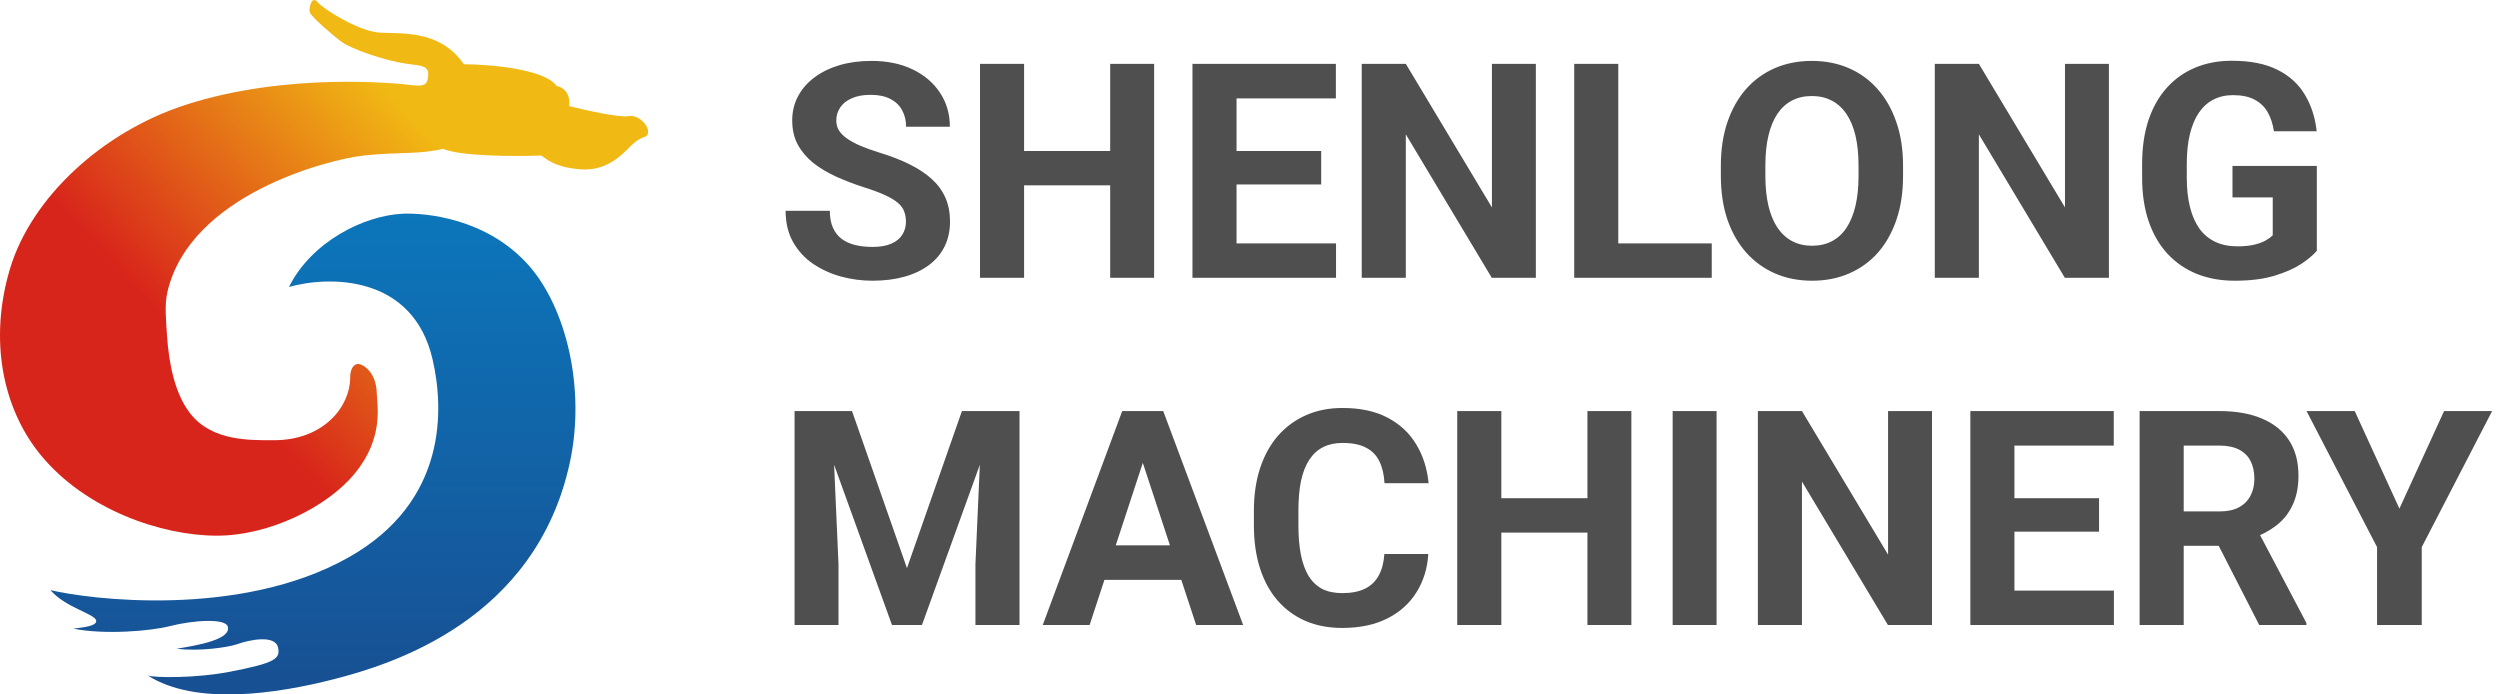 <svg width="216" height="60" viewBox="0 0 216 60" fill="none" xmlns="http://www.w3.org/2000/svg">
<path d="M37.375 31.053C35.678 23.703 28.396 23.818 24.967 24.795C26.909 20.888 31.441 18.609 34.822 18.464C36.633 18.387 42.065 18.796 45.73 22.986C48.905 26.616 50.611 33.536 49.244 39.916C46.3 53.663 33.707 57.443 28.815 58.691C23.924 59.94 16.91 61.007 12.774 58.366C13.371 58.566 16.936 58.607 19.86 58.04C23.78 57.281 24.212 56.919 24.032 55.978C23.805 54.793 21.514 55.291 20.507 55.653C19.78 55.914 17.27 56.304 15.256 56.051C17.054 55.761 20.003 55.255 19.68 54.133C19.467 53.397 16.659 53.589 14.68 54.097C12.99 54.531 8.998 54.857 6.336 54.314C7.199 54.206 8.314 54.097 8.314 53.663C8.314 53.048 5.689 52.542 4.358 50.986C7.667 51.782 20.723 53.45 30.11 48.164C38.742 43.304 38.335 35.209 37.375 31.053Z" fill="url(#paint0_linear_133_210)"/>
<path d="M30.865 31.451C30.506 31.524 30.254 31.922 30.254 32.645C30.254 35.069 28.024 38.035 23.672 38.035C21.599 38.035 18.342 38.128 16.461 35.756C15.121 34.067 14.591 31.468 14.429 28.991C14.341 27.646 14.209 26.337 14.464 25.229C16.407 16.8 28.42 13.762 31.441 13.436C34.462 13.111 36.224 13.364 38.275 12.857C39.828 13.523 44.581 13.52 46.763 13.436C47.338 13.834 48.014 14.456 50.144 14.63C52.805 14.847 54.172 12.821 54.819 12.315C55.467 11.808 55.754 11.88 55.898 11.7C56.334 11.151 55.287 9.855 54.316 10.036C53.539 10.18 50.659 9.541 49.172 9.167C49.316 7.923 48.513 7.491 48.093 7.431C47.058 5.955 42.315 5.562 40.073 5.55C37.915 2.403 34.354 2.981 32.628 2.8C30.901 2.62 27.952 0.811 27.413 0.16C26.94 -0.411 26.657 0.702 26.765 1.064C26.873 1.426 28.743 3.054 29.535 3.632C30.326 4.211 33.311 5.297 35.433 5.55L35.48 5.555C36.47 5.673 37.051 5.743 36.998 6.49C36.944 7.25 36.746 7.503 35.613 7.359C34.398 7.203 24.809 6.209 16.011 9.068C8.795 11.413 2.701 17.107 0.869 23.203C-0.987 29.384 0.24 35.313 3.508 39.301C7.395 44.044 13.958 46.283 18.745 46.283C23.258 46.283 28.292 43.805 30.649 40.908C33.203 37.818 32.573 34.99 32.556 34.02C32.52 32.03 31.225 31.379 30.865 31.451Z" fill="url(#paint1_linear_133_210)"/>
<path d="M78.273 19.163C78.273 18.833 78.223 18.537 78.121 18.274C78.028 18.004 77.85 17.758 77.588 17.538C77.326 17.31 76.957 17.085 76.483 16.865C76.009 16.645 75.396 16.417 74.643 16.18C73.805 15.909 73.009 15.604 72.256 15.266C71.511 14.927 70.851 14.534 70.275 14.085C69.708 13.628 69.26 13.099 68.93 12.498C68.608 11.897 68.447 11.199 68.447 10.403C68.447 9.633 68.617 8.935 68.955 8.309C69.294 7.674 69.768 7.132 70.377 6.684C70.986 6.227 71.706 5.875 72.535 5.63C73.373 5.384 74.291 5.262 75.29 5.262C76.653 5.262 77.842 5.507 78.857 5.998C79.873 6.489 80.66 7.162 81.219 8.017C81.786 8.871 82.069 9.849 82.069 10.949H78.286C78.286 10.408 78.172 9.934 77.943 9.527C77.723 9.113 77.385 8.787 76.928 8.55C76.479 8.313 75.912 8.194 75.227 8.194C74.566 8.194 74.016 8.296 73.576 8.499C73.136 8.694 72.806 8.96 72.586 9.299C72.366 9.629 72.256 10.001 72.256 10.416C72.256 10.729 72.332 11.013 72.484 11.267C72.645 11.521 72.882 11.758 73.195 11.977C73.508 12.198 73.894 12.405 74.351 12.6C74.808 12.794 75.337 12.985 75.938 13.171C76.945 13.476 77.829 13.818 78.591 14.199C79.361 14.58 80.004 15.008 80.52 15.481C81.037 15.955 81.426 16.493 81.689 17.094C81.951 17.695 82.082 18.376 82.082 19.138C82.082 19.942 81.925 20.661 81.612 21.296C81.299 21.931 80.846 22.468 80.254 22.908C79.662 23.348 78.955 23.683 78.134 23.911C77.313 24.14 76.394 24.254 75.379 24.254C74.465 24.254 73.564 24.135 72.675 23.898C71.786 23.653 70.978 23.285 70.25 22.794C69.531 22.303 68.955 21.677 68.523 20.915C68.092 20.153 67.876 19.252 67.876 18.211H71.697C71.697 18.787 71.786 19.273 71.964 19.671C72.142 20.069 72.391 20.39 72.713 20.636C73.043 20.881 73.432 21.059 73.881 21.169C74.338 21.279 74.837 21.334 75.379 21.334C76.039 21.334 76.581 21.241 77.004 21.055C77.436 20.869 77.753 20.61 77.956 20.28C78.168 19.95 78.273 19.578 78.273 19.163ZM96.999 13.044V16.015H87.351V13.044H96.999ZM88.481 5.516V24H84.672V5.516H88.481ZM99.716 5.516V24H95.92V5.516H99.716ZM115.433 21.029V24H105.594V21.029H115.433ZM106.838 5.516V24H103.029V5.516H106.838ZM114.15 13.044V15.938H105.594V13.044H114.15ZM115.42 5.516V8.499H105.594V5.516H115.42ZM132.698 5.516V24H128.89L121.463 11.609V24H117.654V5.516H121.463L128.902 17.919V5.516H132.698ZM147.895 21.029V24H138.589V21.029H147.895ZM139.82 5.516V24H136.012V5.516H139.82ZM164.424 14.326V15.202C164.424 16.607 164.233 17.868 163.853 18.985C163.472 20.102 162.934 21.055 162.24 21.842C161.546 22.62 160.717 23.217 159.752 23.632C158.796 24.047 157.733 24.254 156.565 24.254C155.406 24.254 154.344 24.047 153.379 23.632C152.423 23.217 151.593 22.62 150.891 21.842C150.188 21.055 149.642 20.102 149.253 18.985C148.872 17.868 148.682 16.607 148.682 15.202V14.326C148.682 12.913 148.872 11.652 149.253 10.543C149.634 9.426 150.171 8.474 150.865 7.687C151.568 6.899 152.397 6.298 153.354 5.884C154.318 5.469 155.381 5.262 156.54 5.262C157.708 5.262 158.77 5.469 159.727 5.884C160.691 6.298 161.521 6.899 162.215 7.687C162.917 8.474 163.459 9.426 163.84 10.543C164.229 11.652 164.424 12.913 164.424 14.326ZM160.577 15.202V14.301C160.577 13.319 160.488 12.456 160.311 11.711C160.133 10.966 159.87 10.34 159.523 9.832C159.176 9.324 158.753 8.943 158.254 8.689C157.755 8.427 157.183 8.296 156.54 8.296C155.897 8.296 155.326 8.427 154.826 8.689C154.335 8.943 153.916 9.324 153.569 9.832C153.231 10.34 152.973 10.966 152.795 11.711C152.617 12.456 152.528 13.319 152.528 14.301V15.202C152.528 16.175 152.617 17.039 152.795 17.792C152.973 18.537 153.235 19.167 153.582 19.684C153.929 20.191 154.352 20.576 154.852 20.839C155.351 21.101 155.922 21.232 156.565 21.232C157.209 21.232 157.78 21.101 158.279 20.839C158.779 20.576 159.198 20.191 159.536 19.684C159.875 19.167 160.133 18.537 160.311 17.792C160.488 17.039 160.577 16.175 160.577 15.202ZM182.21 5.516V24H178.401L170.975 11.609V24H167.166V5.516H170.975L178.414 17.919V5.516H182.21ZM200.174 14.339V21.664C199.886 22.011 199.442 22.388 198.841 22.794C198.24 23.192 197.465 23.535 196.518 23.822C195.57 24.11 194.423 24.254 193.077 24.254C191.884 24.254 190.796 24.059 189.814 23.67C188.833 23.272 187.986 22.692 187.275 21.931C186.573 21.169 186.031 20.238 185.65 19.138C185.27 18.029 185.079 16.764 185.079 15.342V14.187C185.079 12.765 185.261 11.499 185.625 10.391C185.997 9.282 186.526 8.347 187.212 7.585C187.897 6.823 188.714 6.243 189.662 5.846C190.61 5.448 191.664 5.249 192.823 5.249C194.431 5.249 195.752 5.511 196.784 6.036C197.817 6.552 198.604 7.272 199.146 8.194C199.696 9.108 200.034 10.158 200.161 11.343H196.467C196.374 10.716 196.196 10.171 195.934 9.705C195.671 9.24 195.295 8.876 194.804 8.613C194.321 8.351 193.695 8.22 192.925 8.22C192.29 8.22 191.723 8.351 191.224 8.613C190.733 8.867 190.318 9.244 189.979 9.743C189.641 10.242 189.383 10.86 189.205 11.597C189.027 12.333 188.938 13.188 188.938 14.161V15.342C188.938 16.307 189.032 17.162 189.218 17.906C189.404 18.643 189.679 19.265 190.043 19.773C190.415 20.272 190.872 20.648 191.414 20.902C191.956 21.156 192.586 21.283 193.306 21.283C193.907 21.283 194.406 21.232 194.804 21.131C195.21 21.029 195.536 20.907 195.781 20.763C196.035 20.61 196.23 20.466 196.365 20.331V17.056H192.887V14.339H200.174ZM70.39 35.516H73.614L78.362 49.087L83.11 35.516H86.335L79.657 54H77.067L70.39 35.516ZM68.65 35.516H71.862L72.446 48.744V54H68.65V35.516ZM84.862 35.516H88.087V54H84.278V48.744L84.862 35.516ZM99.17 38.677L94.143 54H90.093L96.961 35.516H99.538L99.17 38.677ZM103.347 54L98.307 38.677L97.9 35.516H100.503L107.409 54H103.347ZM103.118 47.119V50.102H93.356V47.119H103.118ZM119.609 47.868H123.405C123.329 49.112 122.986 50.217 122.377 51.182C121.776 52.147 120.934 52.9 119.851 53.441C118.776 53.983 117.481 54.254 115.966 54.254C114.781 54.254 113.719 54.051 112.779 53.645C111.84 53.23 111.036 52.637 110.367 51.867C109.707 51.097 109.203 50.166 108.856 49.074C108.509 47.982 108.336 46.759 108.336 45.405V44.123C108.336 42.769 108.514 41.546 108.869 40.454C109.233 39.354 109.749 38.419 110.418 37.648C111.095 36.878 111.903 36.286 112.843 35.871C113.782 35.456 114.832 35.249 115.991 35.249C117.532 35.249 118.831 35.528 119.889 36.087C120.955 36.645 121.78 37.416 122.364 38.398C122.957 39.379 123.312 40.496 123.431 41.749H119.622C119.58 41.004 119.432 40.374 119.178 39.857C118.924 39.333 118.539 38.939 118.022 38.677C117.515 38.406 116.838 38.27 115.991 38.27C115.356 38.27 114.802 38.389 114.328 38.626C113.854 38.863 113.456 39.223 113.135 39.705C112.813 40.188 112.572 40.797 112.411 41.533C112.259 42.261 112.183 43.116 112.183 44.098V45.405C112.183 46.362 112.255 47.204 112.398 47.932C112.542 48.651 112.762 49.26 113.059 49.76C113.363 50.251 113.753 50.623 114.227 50.877C114.709 51.122 115.289 51.245 115.966 51.245C116.761 51.245 117.417 51.118 117.934 50.864C118.45 50.61 118.843 50.234 119.114 49.734C119.394 49.235 119.559 48.613 119.609 47.868ZM138.233 43.044V46.015H128.585V43.044H138.233ZM129.715 35.516V54H125.906V35.516H129.715ZM140.95 35.516V54H137.154V35.516H140.95ZM148.313 35.516V54H144.518V35.516H148.313ZM166.925 35.516V54H163.116L155.689 41.609V54H151.881V35.516H155.689L163.129 47.919V35.516H166.925ZM182.642 51.029V54H172.803V51.029H182.642ZM174.047 35.516V54H170.238V35.516H174.047ZM181.359 43.044V45.938H172.803V43.044H181.359ZM182.629 35.516V38.499H172.803V35.516H182.629ZM184.863 35.516H191.757C193.17 35.516 194.385 35.727 195.4 36.15C196.424 36.574 197.212 37.2 197.762 38.029C198.312 38.859 198.587 39.879 198.587 41.089C198.587 42.079 198.418 42.93 198.079 43.641C197.749 44.343 197.279 44.931 196.67 45.405C196.069 45.871 195.362 46.243 194.55 46.523L193.344 47.157H187.352L187.326 44.187H191.782C192.451 44.187 193.005 44.068 193.445 43.831C193.885 43.594 194.215 43.264 194.436 42.841C194.664 42.418 194.778 41.927 194.778 41.368C194.778 40.776 194.668 40.264 194.448 39.832C194.228 39.4 193.894 39.07 193.445 38.842C192.997 38.613 192.434 38.499 191.757 38.499H188.672V54H184.863V35.516ZM195.197 54L190.982 45.761L195.007 45.735L199.272 53.822V54H195.197ZM203.449 35.516L207.309 43.945L211.168 35.516H215.319L209.238 47.272V54H205.379V47.272L199.285 35.516H203.449Z" fill="#4F4F4F"/>
<defs>
<linearGradient id="paint0_linear_133_210" x1="27.039" y1="18.456" x2="27.047" y2="58.33" gradientUnits="userSpaceOnUse">
<stop stop-color="#0C76BB"/>
<stop offset="1" stop-color="#175194"/>
</linearGradient>
<linearGradient id="paint1_linear_133_210" x1="47.116" y1="7.974" x2="10.595" y2="41.84" gradientUnits="userSpaceOnUse">
<stop offset="0.198" stop-color="#F1B914"/>
<stop offset="0.752" stop-color="#D8251B"/>
</linearGradient>
</defs>
</svg>
